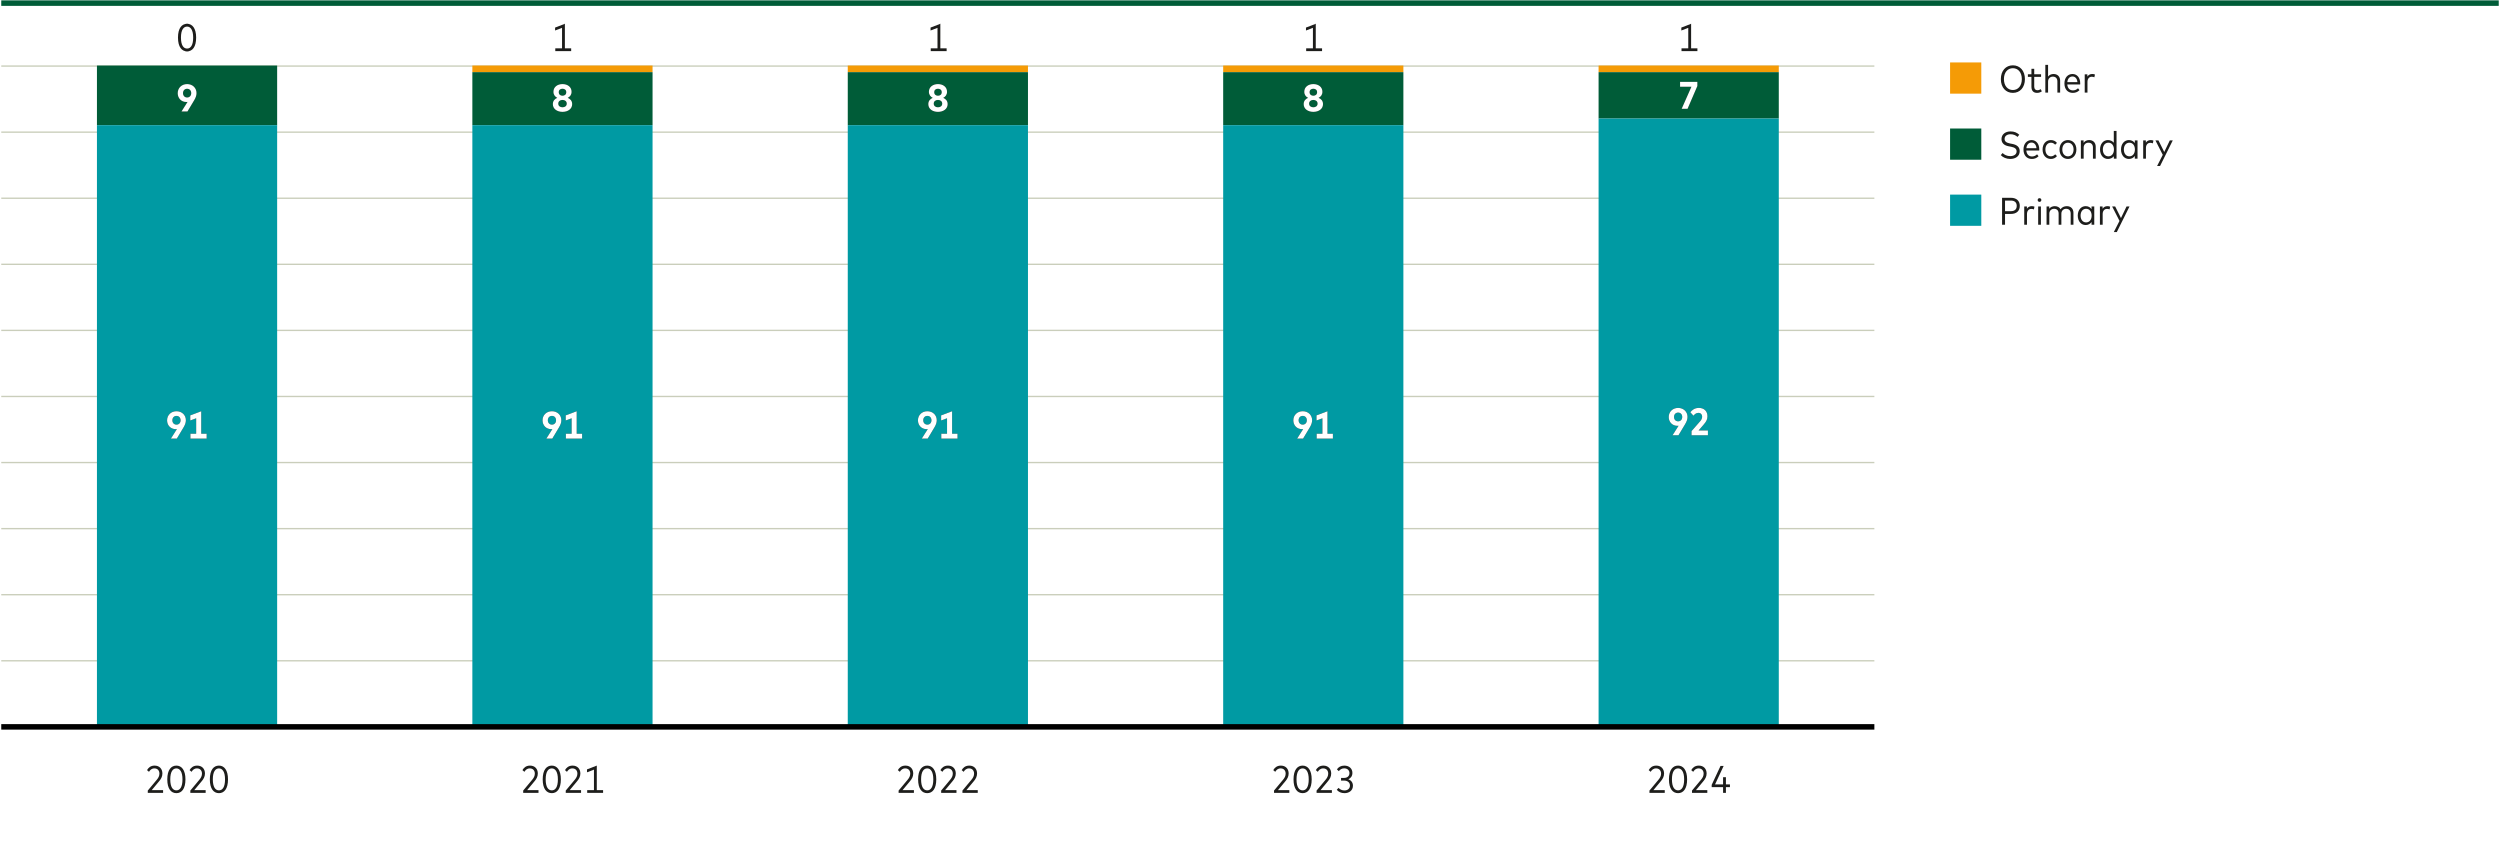 ﻿<?xml version="1.0" encoding="utf-8"?>
<svg xmlns="http://www.w3.org/2000/svg" viewBox="0 0 453.543 156" width="454" height="156" preserveAspectRatio="xMidYMid">
  <g id="bg">
    <rect width="453.543" height="156" fill="#fff" />
  </g>
  <g id="grid">
    <line y1=".567" x2="453.543" y2=".567" fill="none" stroke="#005c38" stroke-miterlimit="10" />
  </g>
  <g id="lijnen">
    <line y1="11.999" x2="340.157" y2="11.999" fill="none" stroke="#cacebb" stroke-miterlimit="10" stroke-width=".25" />
    <line y1="23.999" x2="340.157" y2="23.999" fill="none" stroke="#cacebb" stroke-miterlimit="10" stroke-width=".25" />
    <line y1="35.999" x2="340.157" y2="35.999" fill="none" stroke="#cacebb" stroke-miterlimit="10" stroke-width=".25" />
    <line y1="47.999" x2="340.157" y2="47.999" fill="none" stroke="#cacebb" stroke-miterlimit="10" stroke-width=".25" />
    <line y1="59.999" x2="340.157" y2="59.999" fill="none" stroke="#cacebb" stroke-miterlimit="10" stroke-width=".25" />
    <line y1="71.999" x2="340.157" y2="71.999" fill="none" stroke="#cacebb" stroke-miterlimit="10" stroke-width=".25" />
    <line y1="83.999" x2="340.157" y2="83.999" fill="none" stroke="#cacebb" stroke-miterlimit="10" stroke-width=".25" />
    <line y1="95.999" x2="340.157" y2="95.999" fill="none" stroke="#cacebb" stroke-miterlimit="10" stroke-width=".25" />
    <line y1="107.999" x2="340.157" y2="107.999" fill="none" stroke="#cacebb" stroke-miterlimit="10" stroke-width=".25" />
    <line y1="119.999" x2="340.157" y2="119.999" fill="none" stroke="#cacebb" stroke-miterlimit="10" stroke-width=".25" />
  </g>
  <g id="grafiek">
    <g>
      <g>
        <rect x="85.551" y="11.903" width="32.724" height="1.203" fill="#f59b06" />
        <rect x="153.726" y="11.903" width="32.724" height="1.203" fill="#f59b06" />
        <rect x="221.901" y="11.903" width="32.724" height="1.203" fill="#f59b06" />
        <rect x="290.075" y="11.903" width="32.724" height="1.203" fill="#f59b06" />
      </g>
      <g>
        <rect x="17.377" y="11.903" width="32.724" height="10.828" fill="#005c38" />
        <rect x="85.551" y="13.106" width="32.724" height="9.625" fill="#005c38" />
        <rect x="153.726" y="13.106" width="32.724" height="9.625" fill="#005c38" />
        <rect x="221.901" y="13.106" width="32.724" height="9.625" fill="#005c38" />
        <rect x="290.075" y="13.106" width="32.724" height="8.422" fill="#005c38" />
      </g>
      <g>
        <rect x="17.377" y="22.731" width="32.724" height="109.48" fill="#009aa3" />
        <rect x="85.551" y="22.731" width="32.724" height="109.48" fill="#009aa3" />
        <rect x="153.726" y="22.731" width="32.724" height="109.48" fill="#009aa3" />
        <rect x="221.901" y="22.731" width="32.724" height="109.48" fill="#009aa3" />
        <rect x="290.075" y="21.528" width="32.724" height="110.683" fill="#009aa3" />
      </g>
    </g>
  </g>
  <g id="x-as">
    <g>
      <path d="M26.472,139.854c.227-.405.636-.821,1.373-.821.901,0,1.418.611,1.418,1.437,0,.58-.272,1.017-.59,1.397l-1.349,1.621h2.065v.493h-2.781v-.416l1.667-1.999c.262-.314.447-.66.447-1.079,0-.535-.321-.947-.908-.947-.5,0-.779.286-.985.622l-.356-.308Z" fill="#1d1d1b" />
      <path d="M33.449,141.535c0,1.733-.699,2.502-1.643,2.502-.95,0-1.656-.769-1.656-2.502s.706-2.502,1.656-2.502c.944,0,1.643.808,1.643,2.502ZM30.692,141.535c0,1.419.479,1.995,1.114,1.995s1.104-.576,1.104-1.995c0-1.38-.472-1.995-1.104-1.995s-1.114.576-1.114,1.995Z" fill="#1d1d1b" />
      <path d="M34.2,139.854c.227-.405.636-.821,1.373-.821.901,0,1.418.611,1.418,1.437,0,.58-.272,1.017-.59,1.397l-1.349,1.621h2.065v.493h-2.781v-.416l1.667-1.999c.262-.314.447-.66.447-1.079,0-.535-.321-.947-.908-.947-.5,0-.779.286-.985.622l-.356-.308Z" fill="#1d1d1b" />
      <path d="M41.177,141.535c0,1.733-.699,2.502-1.643,2.502-.95,0-1.656-.769-1.656-2.502s.706-2.502,1.656-2.502c.944,0,1.643.808,1.643,2.502ZM38.42,141.535c0,1.419.479,1.995,1.114,1.995s1.104-.576,1.104-1.995c0-1.38-.472-1.995-1.104-1.995s-1.114.576-1.114,1.995Z" fill="#1d1d1b" />
    </g>
    <g>
      <path d="M94.647,139.854c.227-.405.636-.821,1.373-.821.901,0,1.418.611,1.418,1.437,0,.58-.272,1.017-.59,1.397l-1.349,1.621h2.065v.493h-2.781v-.416l1.667-1.999c.262-.314.447-.66.447-1.079,0-.535-.321-.947-.908-.947-.5,0-.779.286-.985.622l-.356-.308Z" fill="#1d1d1b" />
      <path d="M101.624,141.535c0,1.733-.699,2.502-1.643,2.502-.95,0-1.656-.769-1.656-2.502s.706-2.502,1.656-2.502c.944,0,1.643.808,1.643,2.502ZM98.867,141.535c0,1.419.479,1.995,1.114,1.995s1.104-.576,1.104-1.995c0-1.38-.472-1.995-1.104-1.995s-1.114.576-1.114,1.995Z" fill="#1d1d1b" />
      <path d="M102.375,139.854c.227-.405.636-.821,1.373-.821.901,0,1.418.611,1.418,1.437,0,.58-.272,1.017-.59,1.397l-1.349,1.621h2.065v.493h-2.781v-.416l1.667-1.999c.262-.314.447-.66.447-1.079,0-.535-.321-.947-.908-.947-.5,0-.779.286-.985.622l-.356-.308Z" fill="#1d1d1b" />
      <path d="M109.292,143.488v.493h-2.886v-.493h1.227v-3.721l-1.261.485v-.535l1.778-.685v4.455h1.143Z" fill="#1d1d1b" />
    </g>
    <g>
      <path d="M162.822,139.854c.227-.405.636-.821,1.373-.821.901,0,1.418.611,1.418,1.437,0,.58-.272,1.017-.59,1.397l-1.349,1.621h2.065v.493h-2.781v-.416l1.667-1.999c.262-.314.447-.66.447-1.079,0-.535-.321-.947-.908-.947-.5,0-.779.286-.985.622l-.356-.308Z" fill="#1d1d1b" />
      <path d="M169.799,141.535c0,1.733-.699,2.502-1.643,2.502-.95,0-1.656-.769-1.656-2.502s.706-2.502,1.656-2.502c.944,0,1.643.808,1.643,2.502ZM167.042,141.535c0,1.419.479,1.995,1.114,1.995s1.104-.576,1.104-1.995c0-1.38-.472-1.995-1.104-1.995s-1.114.576-1.114,1.995Z" fill="#1d1d1b" />
      <path d="M170.55,139.854c.227-.405.636-.821,1.373-.821.901,0,1.418.611,1.418,1.437,0,.58-.272,1.017-.59,1.397l-1.349,1.621h2.065v.493h-2.781v-.416l1.667-1.999c.262-.314.447-.66.447-1.079,0-.535-.321-.947-.908-.947-.5,0-.779.286-.985.622l-.356-.308Z" fill="#1d1d1b" />
      <path d="M174.414,139.854c.227-.405.636-.821,1.373-.821.901,0,1.418.611,1.418,1.437,0,.58-.272,1.017-.59,1.397l-1.349,1.621h2.065v.493h-2.781v-.416l1.667-1.999c.262-.314.447-.66.447-1.079,0-.535-.321-.947-.908-.947-.5,0-.779.286-.985.622l-.356-.308Z" fill="#1d1d1b" />
    </g>
    <g>
      <path d="M230.997,139.854c.228-.405.636-.821,1.373-.821.901,0,1.419.611,1.419,1.437,0,.58-.272,1.017-.591,1.397l-1.349,1.621h2.065v.493h-2.781v-.416l1.666-1.999c.263-.314.447-.66.447-1.079,0-.535-.321-.947-.908-.947-.5,0-.779.286-.985.622l-.356-.308Z" fill="#1d1d1b" />
      <path d="M237.975,141.535c0,1.733-.699,2.502-1.643,2.502-.95,0-1.656-.769-1.656-2.502s.706-2.502,1.656-2.502c.943,0,1.643.808,1.643,2.502ZM235.218,141.535c0,1.419.479,1.995,1.114,1.995s1.104-.576,1.104-1.995c0-1.38-.472-1.995-1.104-1.995s-1.114.576-1.114,1.995Z" fill="#1d1d1b" />
      <path d="M238.726,139.854c.227-.405.636-.821,1.373-.821.901,0,1.418.611,1.418,1.437,0,.58-.272,1.017-.59,1.397l-1.349,1.621h2.064v.493h-2.781v-.416l1.667-1.999c.262-.314.447-.66.447-1.079,0-.535-.321-.947-.908-.947-.5,0-.779.286-.985.622l-.356-.308Z" fill="#1d1d1b" />
      <path d="M245.465,142.671c0,.908-.72,1.366-1.53,1.366-.615,0-1.087-.23-1.408-.611l.328-.35c.266.294.633.468,1.062.468.556,0,1.006-.304,1.006-.908,0-.552-.468-.881-1.045-.881h-.572v-.488h.572c.538,0,.954-.308.954-.874,0-.524-.398-.863-.961-.863-.44,0-.762.228-.968.514l-.346-.332c.272-.395.709-.678,1.345-.678.878,0,1.468.538,1.468,1.324,0,.577-.304.972-.74,1.153.485.175.835.587.835,1.16Z" fill="#1d1d1b" />
    </g>
    <g>
      <path d="M299.175,139.854c.227-.405.636-.821,1.373-.821.901,0,1.418.611,1.418,1.437,0,.58-.272,1.017-.59,1.397l-1.349,1.621h2.064v.493h-2.781v-.416l1.667-1.999c.262-.314.447-.66.447-1.079,0-.535-.321-.947-.908-.947-.5,0-.779.286-.985.622l-.356-.308Z" fill="#1d1d1b" />
      <path d="M306.151,141.535c0,1.733-.698,2.502-1.643,2.502-.95,0-1.656-.769-1.656-2.502s.706-2.502,1.656-2.502c.944,0,1.643.808,1.643,2.502ZM303.395,141.535c0,1.419.479,1.995,1.114,1.995s1.104-.576,1.104-1.995c0-1.38-.472-1.995-1.104-1.995s-1.114.576-1.114,1.995Z" fill="#1d1d1b" />
      <path d="M306.902,139.854c.228-.405.636-.821,1.373-.821.901,0,1.419.611,1.419,1.437,0,.58-.272,1.017-.591,1.397l-1.349,1.621h2.065v.493h-2.781v-.416l1.666-1.999c.263-.314.447-.66.447-1.079,0-.535-.321-.947-.908-.947-.5,0-.779.286-.985.622l-.356-.308Z" fill="#1d1d1b" />
      <path d="M313.929,142.939h-.73v1.042h-.518v-1.042h-2.068v-.408l1.607-3.442h.569l-1.568,3.362h1.46v-1.317h.518v1.317h.73v.488Z" fill="#1d1d1b" />
    </g>
  </g>
  <g id="legenda">
    <g>
      <path d="M367.498,14.366c0,1.523-.905,2.501-2.188,2.501s-2.184-.978-2.184-2.501.901-2.505,2.184-2.505,2.188.981,2.188,2.505ZM363.686,14.366c0,1.233.688,1.981,1.625,1.981s1.625-.748,1.625-1.981-.688-1.981-1.625-1.981-1.625.748-1.625,1.981Z" fill="#1d1d1b" />
      <path d="M370.57,16.581c-.216.167-.506.286-.87.286-.636,0-1.02-.36-1.02-1.107v-1.803h-.646v-.464h.646v-.993h.506v.993h1.244v.464h-1.244v1.775c0,.451.238.657.584.657.22,0,.427-.08.587-.199l.213.392Z" fill="#1d1d1b" />
      <path d="M373.892,14.642v2.17h-.5v-2.027c0-.548-.308-.87-.828-.87-.482,0-.863.35-.863.891v2.006h-.499v-5.032h.499v2.125c.238-.325.612-.468,1-.468.709,0,1.191.465,1.191,1.206Z" fill="#1d1d1b" />
      <path d="M377.531,15.333h-2.341c.06.716.472,1.083,1.027,1.083.377,0,.682-.154.923-.391l.269.346c-.363.371-.782.496-1.227.496-.901,0-1.51-.66-1.51-1.712,0-1.045.604-1.719,1.472-1.719.817,0,1.397.671,1.397,1.712,0,.062-.004.129-.011.185ZM377.032,14.914c-.049-.622-.396-1.024-.895-1.024-.528,0-.874.392-.94,1.024h1.835Z" fill="#1d1d1b" />
      <path d="M380.217,13.534l-.111.5c-.13-.063-.308-.098-.472-.098-.469,0-.779.374-.779.933v1.943h-.5v-3.319h.486v.416c.195-.311.499-.472.884-.472.192,0,.356.031.492.098Z" fill="#1d1d1b" />
      <path d="M366.153,24.863c-.312-.283-.73-.485-1.262-.485-.633,0-1.087.318-1.087.849,0,.437.311.699.985.828l.434.083c.786.158,1.327.535,1.327,1.311,0,.926-.765,1.418-1.732,1.418-.688,0-1.324-.283-1.705-.695l.335-.381c.283.308.797.563,1.366.563.664,0,1.174-.297,1.174-.863,0-.472-.346-.713-1.003-.842l-.457-.087c-.811-.154-1.286-.59-1.286-1.31.004-.867.713-1.387,1.649-1.387.682,0,1.191.237,1.579.608l-.317.391Z" fill="#1d1d1b" />
      <path d="M370.094,27.333h-2.341c.06.716.472,1.083,1.027,1.083.377,0,.682-.154.923-.391l.269.346c-.363.371-.782.496-1.227.496-.901,0-1.51-.66-1.51-1.712,0-1.045.604-1.719,1.472-1.719.817,0,1.397.671,1.397,1.712,0,.062-.004.129-.011.185ZM369.595,26.914c-.049-.622-.396-1.024-.895-1.024-.528,0-.874.392-.94,1.024h1.835Z" fill="#1d1d1b" />
      <path d="M373.318,25.957l-.332.322c-.206-.231-.461-.364-.772-.364-.573,0-.999.476-.999,1.237s.426,1.24.999,1.24c.312,0,.58-.146.779-.367l.325.321c-.263.335-.65.521-1.101.521-.905,0-1.514-.695-1.514-1.715s.608-1.716,1.514-1.716c.45,0,.842.185,1.101.521Z" fill="#1d1d1b" />
      <path d="M376.845,27.152c0,1.02-.639,1.715-1.537,1.715s-1.53-.695-1.53-1.715.636-1.716,1.53-1.716,1.537.695,1.537,1.716ZM374.287,27.152c0,.758.427,1.24,1.021,1.24.598,0,1.027-.485,1.027-1.24s-.43-1.237-1.027-1.237c-.594,0-1.021.482-1.021,1.237Z" fill="#1d1d1b" />
      <path d="M380.355,26.638v2.173h-.506v-2.023c0-.552-.305-.874-.825-.874-.482,0-.859.35-.859.891v2.006h-.507v-3.319h.493v.451c.233-.356.618-.507,1.013-.507.71,0,1.191.465,1.191,1.202Z" fill="#1d1d1b" />
      <path d="M384.135,23.78v5.032h-.492v-.437c-.241.301-.598.493-1.076.493-.824,0-1.429-.695-1.429-1.715s.604-1.716,1.429-1.716c.472,0,.828.189,1.069.486v-2.142h.499ZM383.663,27.152c0-.748-.412-1.241-1.006-1.241-.607,0-1.01.5-1.01,1.241s.402,1.24,1.01,1.24c.594,0,1.006-.489,1.006-1.24Z" fill="#1d1d1b" />
      <path d="M387.946,25.492v3.319h-.492v-.493c-.234.332-.591.548-1.076.548-.825,0-1.43-.695-1.43-1.715s.608-1.716,1.433-1.716c.482,0,.839.213,1.073.542v-.485h.492ZM387.472,27.152c0-.748-.409-1.237-1.003-1.237-.604,0-1.007.5-1.007,1.237s.402,1.237,1.007,1.237c.594,0,1.003-.489,1.003-1.237Z" fill="#1d1d1b" />
      <path d="M390.836,25.534l-.112.5c-.129-.063-.308-.098-.472-.098-.468,0-.779.374-.779.933v1.943h-.499v-3.319h.485v.416c.195-.311.5-.472.884-.472.192,0,.356.031.493.098Z" fill="#1d1d1b" />
      <path d="M394.349,25.492l-2.311,4.658h-.541l1.034-2.03-1.338-2.627h.552l1.052,2.11,1.014-2.11h.538Z" fill="#1d1d1b" />
      <path d="M364.947,35.919c1.01,0,1.618.542,1.618,1.468s-.608,1.464-1.618,1.464h-1.062v1.96h-.538v-4.892h1.601ZM364.937,38.352c.671,0,1.073-.321,1.073-.964,0-.64-.402-.964-1.073-.964h-1.052v1.929h1.052Z" fill="#1d1d1b" />
      <path d="M369.234,37.534l-.111.5c-.13-.063-.308-.098-.472-.098-.469,0-.779.374-.779.933v1.943h-.5v-3.319h.486v.416c.195-.311.499-.472.884-.472.192,0,.356.031.492.098Z" fill="#1d1d1b" />
      <path d="M370.482,36.325c0,.192-.146.335-.335.335-.192,0-.336-.146-.336-.335,0-.192.144-.339.336-.339.188,0,.335.15.335.339ZM370.402,40.812h-.5v-3.319h.5v3.319Z" fill="#1d1d1b" />
      <path d="M376.307,38.642v2.17h-.5v-2.027c0-.548-.308-.87-.828-.87-.482,0-.863.346-.863.888v2.009h-.499v-2.027c0-.548-.308-.87-.828-.87-.482,0-.863.35-.863.891v2.006h-.5v-3.319h.489v.409c.245-.325.622-.465,1.014-.465.475,0,.846.209,1.041.57.248-.398.688-.57,1.143-.57.717,0,1.195.465,1.195,1.206Z" fill="#1d1d1b" />
      <path d="M380.09,37.492v3.319h-.493v-.493c-.233.332-.59.548-1.076.548-.824,0-1.429-.695-1.429-1.715s.607-1.716,1.433-1.716c.482,0,.839.213,1.072.542v-.485h.493ZM379.614,39.152c0-.748-.408-1.237-1.003-1.237-.604,0-1.006.5-1.006,1.237s.401,1.237,1.006,1.237c.595,0,1.003-.489,1.003-1.237Z" fill="#1d1d1b" />
      <path d="M382.979,37.534l-.112.5c-.129-.063-.308-.098-.472-.098-.468,0-.778.374-.778.933v1.943h-.5v-3.319h.486v.416c.195-.311.499-.472.883-.472.192,0,.356.031.493.098Z" fill="#1d1d1b" />
      <path d="M386.491,37.492l-2.311,4.657h-.541l1.034-2.03-1.338-2.627h.552l1.052,2.11,1.014-2.11h.538Z" fill="#1d1d1b" />
    </g>
    <rect x="353.906" y="11.339" width="5.669" height="5.669" fill="#f59b06" />
    <rect x="353.906" y="23.338" width="5.669" height="5.669" fill="#005c38" />
    <rect x="353.906" y="35.34" width="5.669" height="5.669" fill="#009aa3" />
  </g>
  <g id="_0-lijn" data-name="0-lijn">
    <line y1="132" x2="340.157" y2="132" fill="none" stroke="#000" stroke-miterlimit="10" />
  </g>
  <g id="labels">
    <g>
      <g>
        <path d="M33.527,76.31c0,.426-.143.835-.412,1.286l-1.23,2.051h-1.08l1.093-1.729c-.066.007-.136.014-.213.014-.933,0-1.572-.695-1.572-1.6,0-.958.727-1.653,1.708-1.653.975,0,1.705.688,1.705,1.632ZM32.566,76.323c0-.472-.304-.796-.744-.796s-.748.325-.748.796c0,.465.307.79.748.79s.744-.325.744-.79Z" fill="#1d1d1b" />
        <path d="M37.3,78.77v.877h-2.949v-.877h1.045v-2.81l-1.073.398v-.926l1.992-.751v4.088h.985Z" fill="#1d1d1b" />
      </g>
      <g>
        <path d="M33.527,76.31c0,.426-.143.835-.412,1.286l-1.23,2.051h-1.08l1.093-1.729c-.066.007-.136.014-.213.014-.933,0-1.572-.695-1.572-1.6,0-.958.727-1.653,1.708-1.653.975,0,1.705.688,1.705,1.632ZM32.566,76.323c0-.472-.304-.796-.744-.796s-.748.325-.748.796c0,.465.307.79.748.79s.744-.325.744-.79Z" fill="#fff" />
        <path d="M37.3,78.77v.877h-2.949v-.877h1.045v-2.81l-1.073.398v-.926l1.992-.751v4.088h.985Z" fill="#fff" />
      </g>
    </g>
    <g>
      <path d="M35.458,16.901c0,.426-.143.835-.412,1.286l-1.23,2.051h-1.08l1.093-1.729c-.066.007-.136.014-.213.014-.933,0-1.572-.695-1.572-1.6,0-.958.727-1.653,1.708-1.653.975,0,1.705.688,1.705,1.632ZM34.497,16.915c0-.472-.304-.796-.744-.796s-.748.325-.748.796c0,.465.307.79.748.79s.744-.325.744-.79Z" fill="#1d1d1b" />
      <path d="M35.458,16.901c0,.426-.143.835-.412,1.286l-1.23,2.051h-1.08l1.093-1.729c-.066.007-.136.014-.213.014-.933,0-1.572-.695-1.572-1.6,0-.958.727-1.653,1.708-1.653.975,0,1.705.688,1.705,1.632ZM34.497,16.915c0-.472-.304-.796-.744-.796s-.748.325-.748.796c0,.465.307.79.748.79s.744-.325.744-.79Z" fill="#fff" />
    </g>
    <g>
      <g>
        <path d="M101.71,76.31c0,.426-.143.835-.412,1.286l-1.23,2.051h-1.08l1.093-1.729c-.066.007-.136.014-.213.014-.933,0-1.572-.695-1.572-1.6,0-.958.727-1.653,1.708-1.653.975,0,1.705.688,1.705,1.632ZM100.75,76.323c0-.472-.304-.796-.744-.796s-.748.325-.748.796c0,.465.307.79.748.79s.744-.325.744-.79Z" fill="#1d1d1b" />
        <path d="M105.483,78.77v.877h-2.949v-.877h1.045v-2.81l-1.073.398v-.926l1.992-.751v4.088h.985Z" fill="#1d1d1b" />
      </g>
      <g>
        <path d="M101.71,76.31c0,.426-.143.835-.412,1.286l-1.23,2.051h-1.08l1.093-1.729c-.066.007-.136.014-.213.014-.933,0-1.572-.695-1.572-1.6,0-.958.727-1.653,1.708-1.653.975,0,1.705.688,1.705,1.632ZM100.75,76.323c0-.472-.304-.796-.744-.796s-.748.325-.748.796c0,.465.307.79.748.79s.744-.325.744-.79Z" fill="#fff" />
        <path d="M105.483,78.77v.877h-2.949v-.877h1.045v-2.81l-1.073.398v-.926l1.992-.751v4.088h.985Z" fill="#fff" />
      </g>
    </g>
    <g>
      <path d="M103.677,18.91c0,.887-.79,1.404-1.754,1.404s-1.754-.517-1.754-1.404c0-.601.356-.954.8-1.143-.391-.196-.692-.542-.692-1.104,0-.877.737-1.394,1.646-1.394s1.646.517,1.646,1.394c0,.562-.3.909-.691,1.104.443.188.8.542.8,1.143ZM102.692,18.819c0-.437-.349-.671-.769-.671-.423,0-.769.234-.769.671s.346.664.769.664c.419,0,.769-.227.769-.664ZM101.242,16.744c0,.419.297.639.682.639.381,0,.681-.22.681-.639s-.3-.629-.681-.629-.682.209-.682.629Z" fill="#1d1d1b" />
      <path d="M103.677,18.91c0,.887-.79,1.404-1.754,1.404s-1.754-.517-1.754-1.404c0-.601.356-.954.8-1.143-.391-.196-.692-.542-.692-1.104,0-.877.737-1.394,1.646-1.394s1.646.517,1.646,1.394c0,.562-.3.909-.691,1.104.443.188.8.542.8,1.143ZM102.692,18.819c0-.437-.349-.671-.769-.671-.423,0-.769.234-.769.671s.346.664.769.664c.419,0,.769-.227.769-.664ZM101.242,16.744c0,.419.297.639.682.639.381,0,.681-.22.681-.639s-.3-.629-.681-.629-.682.209-.682.629Z" fill="#fff" />
    </g>
    <g>
      <g>
        <path d="M169.885,76.31c0,.426-.143.835-.412,1.286l-1.23,2.051h-1.08l1.093-1.729c-.066.007-.136.014-.213.014-.933,0-1.572-.695-1.572-1.6,0-.958.727-1.653,1.708-1.653.975,0,1.705.688,1.705,1.632ZM168.924,76.323c0-.472-.304-.796-.744-.796s-.748.325-.748.796c0,.465.307.79.748.79s.744-.325.744-.79Z" fill="#1d1d1b" />
        <path d="M173.658,78.77v.877h-2.949v-.877h1.045v-2.81l-1.073.398v-.926l1.992-.751v4.088h.985Z" fill="#1d1d1b" />
      </g>
      <g>
        <path d="M169.885,76.31c0,.426-.143.835-.412,1.286l-1.23,2.051h-1.08l1.093-1.729c-.066.007-.136.014-.213.014-.933,0-1.572-.695-1.572-1.6,0-.958.727-1.653,1.708-1.653.975,0,1.705.688,1.705,1.632ZM168.924,76.323c0-.472-.304-.796-.744-.796s-.748.325-.748.796c0,.465.307.79.748.79s.744-.325.744-.79Z" fill="#fff" />
        <path d="M173.658,78.77v.877h-2.949v-.877h1.045v-2.81l-1.073.398v-.926l1.992-.751v4.088h.985Z" fill="#fff" />
      </g>
    </g>
    <g>
      <path d="M171.862,18.911c0,.887-.79,1.404-1.754,1.404s-1.754-.517-1.754-1.404c0-.601.356-.954.8-1.143-.391-.196-.692-.542-.692-1.104,0-.877.737-1.394,1.646-1.394s1.646.517,1.646,1.394c0,.562-.3.909-.691,1.104.443.188.8.542.8,1.143ZM170.877,18.82c0-.437-.349-.671-.769-.671-.423,0-.769.234-.769.671s.346.664.769.664c.419,0,.769-.227.769-.664ZM169.427,16.744c0,.419.297.639.682.639.381,0,.681-.22.681-.639s-.3-.629-.681-.629-.682.209-.682.629Z" fill="#1d1d1b" />
      <path d="M171.862,18.911c0,.887-.79,1.404-1.754,1.404s-1.754-.517-1.754-1.404c0-.601.356-.954.8-1.143-.391-.196-.692-.542-.692-1.104,0-.877.737-1.394,1.646-1.394s1.646.517,1.646,1.394c0,.562-.3.909-.691,1.104.443.188.8.542.8,1.143ZM170.877,18.82c0-.437-.349-.671-.769-.671-.423,0-.769.234-.769.671s.346.664.769.664c.419,0,.769-.227.769-.664ZM169.427,16.744c0,.419.297.639.682.639.381,0,.681-.22.681-.639s-.3-.629-.681-.629-.682.209-.682.629Z" fill="#fff" />
    </g>
    <g>
      <path d="M35.391,6.824c0,1.733-.699,2.501-1.643,2.501-.95,0-1.656-.769-1.656-2.501s.706-2.502,1.656-2.502c.944,0,1.643.807,1.643,2.502ZM32.634,6.824c0,1.418.479,1.995,1.114,1.995s1.104-.577,1.104-1.995c0-1.38-.472-1.996-1.104-1.996s-1.114.577-1.114,1.996Z" fill="#1d1d1b" />
      <rect x="29.258" y="4.322" width="8.968" height="5.003" fill="#fff" />
      <path d="M35.391,6.824c0,1.733-.699,2.501-1.643,2.501-.95,0-1.656-.769-1.656-2.501s.706-2.502,1.656-2.502c.944,0,1.643.807,1.643,2.502ZM32.634,6.824c0,1.418.479,1.995,1.114,1.995s1.104-.577,1.104-1.995c0-1.38-.472-1.996-1.104-1.996s-1.114.577-1.114,1.996Z" fill="#1d1d1b" />
    </g>
    <g>
      <path d="M103.496,8.777v.493h-2.886v-.493h1.227v-3.721l-1.261.485v-.535l1.778-.685v4.455h1.143Z" fill="#1d1d1b" />
      <rect x="97.74" y="4.322" width="8.59" height="4.948" fill="#fff" />
      <path d="M103.496,8.777v.493h-2.886v-.493h1.227v-3.721l-1.261.485v-.535l1.778-.685v4.455h1.143Z" fill="#1d1d1b" />
    </g>
    <g>
      <path d="M171.679,8.777v.493h-2.886v-.493h1.227v-3.721l-1.261.485v-.535l1.778-.685v4.455h1.143Z" fill="#1d1d1b" />
      <rect x="165.923" y="4.322" width="8.59" height="4.948" fill="#fff" />
      <path d="M171.679,8.777v.493h-2.886v-.493h1.227v-3.721l-1.261.485v-.535l1.778-.685v4.455h1.143Z" fill="#1d1d1b" />
    </g>
    <g>
      <g>
        <path d="M238.053,76.31c0,.426-.143.835-.412,1.286l-1.229,2.051h-1.08l1.094-1.729c-.066.007-.137.014-.213.014-.934,0-1.572-.695-1.572-1.6,0-.958.727-1.653,1.708-1.653.976,0,1.705.688,1.705,1.632ZM237.092,76.323c0-.472-.304-.796-.744-.796s-.747.325-.747.796c0,.465.307.79.747.79s.744-.325.744-.79Z" fill="#1d1d1b" />
        <path d="M241.826,78.77v.877h-2.949v-.877h1.045v-2.81l-1.073.398v-.926l1.992-.751v4.088h.985Z" fill="#1d1d1b" />
      </g>
      <g>
        <path d="M238.053,76.31c0,.426-.143.835-.412,1.286l-1.229,2.051h-1.08l1.094-1.729c-.066.007-.137.014-.213.014-.934,0-1.572-.695-1.572-1.6,0-.958.727-1.653,1.708-1.653.976,0,1.705.688,1.705,1.632ZM237.092,76.323c0-.472-.304-.796-.744-.796s-.747.325-.747.796c0,.465.307.79.747.79s.744-.325.744-.79Z" fill="#fff" />
        <path d="M241.826,78.77v.877h-2.949v-.877h1.045v-2.81l-1.073.398v-.926l1.992-.751v4.088h.985Z" fill="#fff" />
      </g>
    </g>
    <g>
      <g>
        <path d="M306.225,75.708c0,.426-.144.835-.412,1.286l-1.23,2.051h-1.079l1.093-1.729c-.066.007-.136.014-.213.014-.933,0-1.572-.695-1.572-1.6,0-.958.727-1.653,1.709-1.653.975,0,1.705.688,1.705,1.632ZM305.264,75.722c0-.472-.304-.796-.744-.796s-.748.325-.748.796c0,.465.308.79.748.79s.744-.325.744-.79Z" fill="#1d1d1b" />
        <path d="M306.737,74.869c.279-.374.755-.793,1.555-.793.961,0,1.555.615,1.555,1.517,0,.573-.233.985-.632,1.446l-.985,1.136h1.701v.87h-2.977v-.755l1.572-1.799c.224-.259.356-.531.356-.825,0-.398-.259-.688-.675-.688-.419,0-.678.245-.904.517l-.566-.625Z" fill="#1d1d1b" />
      </g>
      <g>
        <path d="M306.225,75.708c0,.426-.144.835-.412,1.286l-1.23,2.051h-1.079l1.093-1.729c-.066.007-.136.014-.213.014-.933,0-1.572-.695-1.572-1.6,0-.958.727-1.653,1.709-1.653.975,0,1.705.688,1.705,1.632ZM305.264,75.722c0-.472-.304-.796-.744-.796s-.748.325-.748.796c0,.465.308.79.748.79s.744-.325.744-.79Z" fill="#fff" />
        <path d="M306.737,74.869c.279-.374.755-.793,1.555-.793.961,0,1.555.615,1.555,1.517,0,.573-.233.985-.632,1.446l-.985,1.136h1.701v.87h-2.977v-.755l1.572-1.799c.224-.259.356-.531.356-.825,0-.398-.259-.688-.675-.688-.419,0-.678.245-.904.517l-.566-.625Z" fill="#fff" />
      </g>
    </g>
    <g>
      <path d="M240.029,18.91c0,.887-.789,1.404-1.754,1.404s-1.754-.517-1.754-1.404c0-.601.356-.954.8-1.143-.391-.196-.691-.542-.691-1.104,0-.877.737-1.394,1.646-1.394s1.646.517,1.646,1.394c0,.562-.3.909-.691,1.104.443.188.8.542.8,1.143ZM239.044,18.819c0-.437-.349-.671-.769-.671-.423,0-.769.234-.769.671s.346.664.769.664c.42,0,.769-.227.769-.664ZM237.594,16.744c0,.419.298.639.682.639.381,0,.682-.22.682-.639s-.301-.629-.682-.629-.682.209-.682.629Z" fill="#1d1d1b" />
      <path d="M240.029,18.91c0,.887-.789,1.404-1.754,1.404s-1.754-.517-1.754-1.404c0-.601.356-.954.8-1.143-.391-.196-.691-.542-.691-1.104,0-.877.737-1.394,1.646-1.394s1.646.517,1.646,1.394c0,.562-.3.909-.691,1.104.443.188.8.542.8,1.143ZM239.044,18.819c0-.437-.349-.671-.769-.671-.423,0-.769.234-.769.671s.346.664.769.664c.42,0,.769-.227.769-.664ZM237.594,16.744c0,.419.298.639.682.639.381,0,.682-.22.682-.639s-.301-.629-.682-.629-.682.209-.682.629Z" fill="#fff" />
    </g>
    <g>
      <path d="M308.01,15.627l-1.782,4.137h-1.069l1.778-4.015h-2.065v-.877h3.139v.755Z" fill="#1d1d1b" />
      <path d="M308.01,15.627l-1.782,4.137h-1.069l1.778-4.015h-2.065v-.877h3.139v.755Z" fill="#fff" />
    </g>
    <g>
      <path d="M239.857,8.777v.493h-2.886v-.493h1.227v-3.721l-1.262.485v-.535l1.778-.685v4.455h1.143Z" fill="#1d1d1b" />
      <rect x="234.102" y="4.322" width="8.59" height="4.948" fill="#fff" />
      <path d="M239.857,8.777v.493h-2.886v-.493h1.227v-3.721l-1.262.485v-.535l1.778-.685v4.455h1.143Z" fill="#1d1d1b" />
    </g>
    <g>
      <path d="M308.021,8.777v.493h-2.887v-.493h1.227v-3.721l-1.261.485v-.535l1.778-.685v4.455h1.143Z" fill="#1d1d1b" />
      <rect x="302.265" y="4.322" width="8.59" height="4.948" fill="#fff" />
      <path d="M308.021,8.777v.493h-2.887v-.493h1.227v-3.721l-1.261.485v-.535l1.778-.685v4.455h1.143Z" fill="#1d1d1b" />
    </g>
  </g>
</svg>